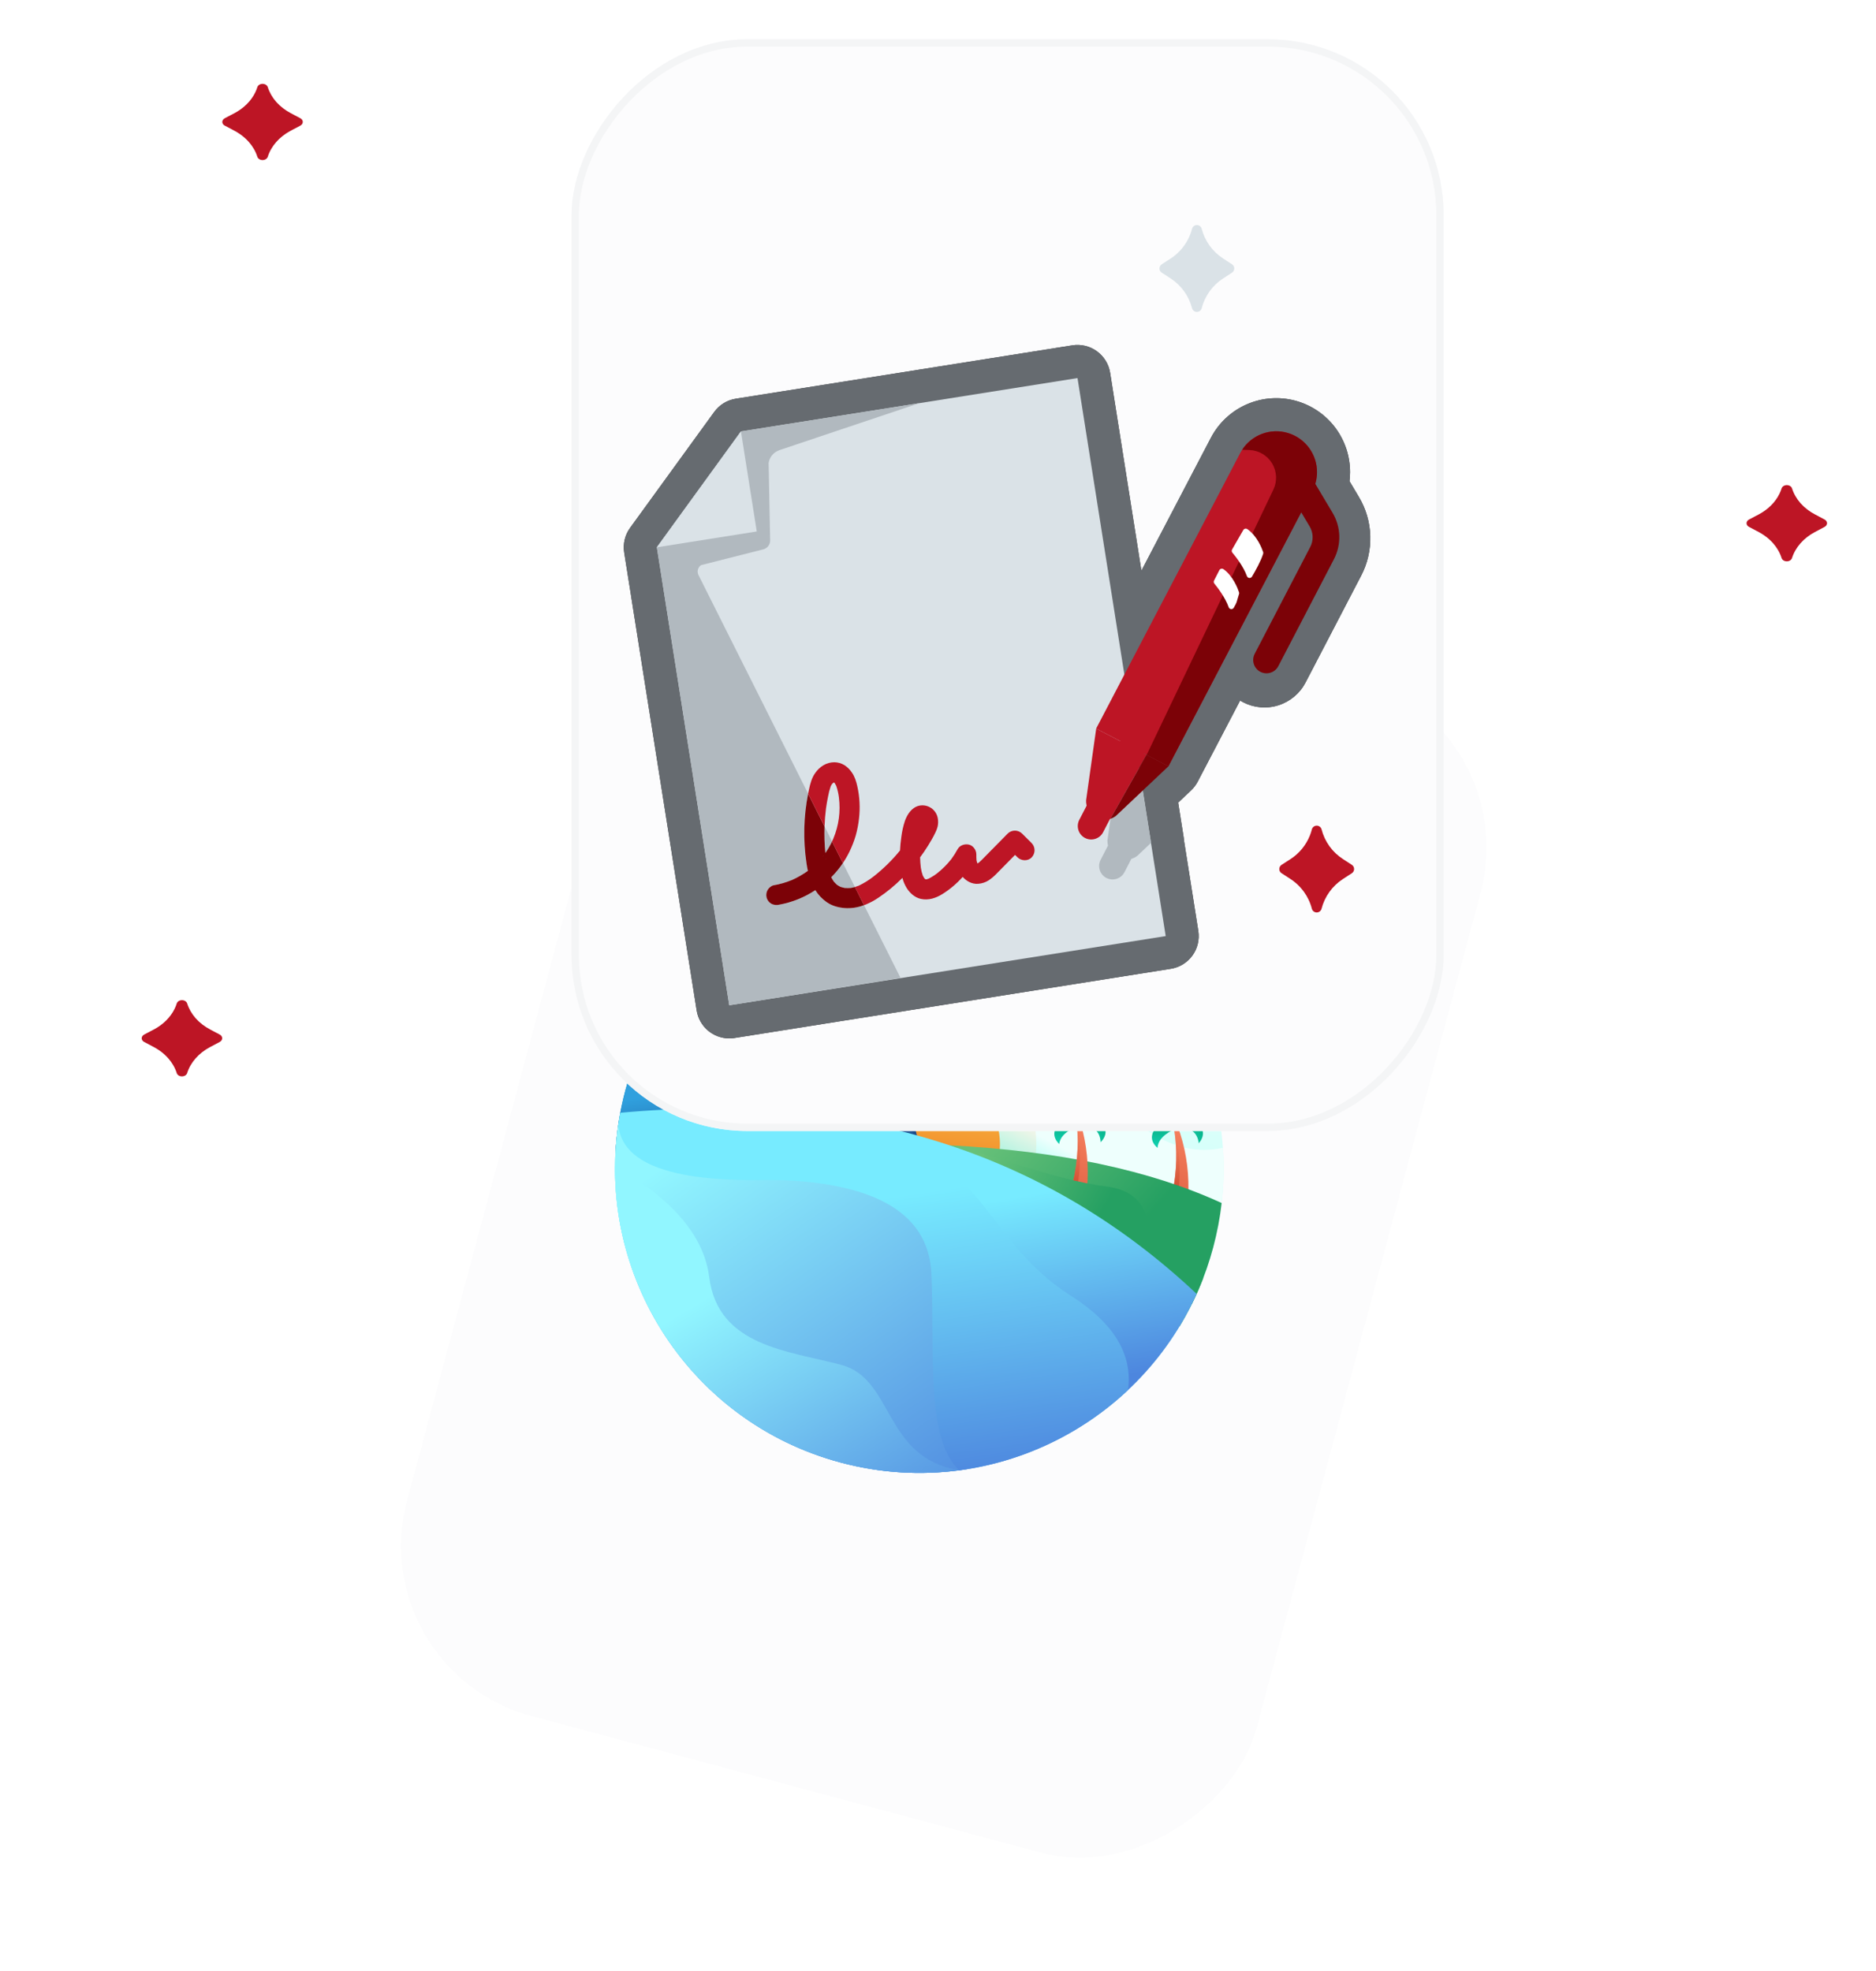<svg width="256" height="269" viewBox="0 0 256 269" fill="none" xmlns="http://www.w3.org/2000/svg">
<g filter="url(#filter0_d_2_3952)">
<g clip-path="url(#clip0_2_3952)">
<rect width="120" height="166" rx="24" transform="matrix(-0.966 -0.259 -0.259 0.966 208.246 34.711)" fill="#FCFCFD"/>
<path d="M114.707 135.605C92.56 129.67 79.417 106.906 85.351 84.759C91.286 62.612 114.05 49.469 136.197 55.404C158.344 61.338 171.487 84.102 165.552 106.249C159.618 128.396 136.854 141.539 114.707 135.605Z" fill="url(#paint0_linear_2_3952)"/>
<path fill-rule="evenodd" clip-rule="evenodd" d="M166.88 92.649C162.292 93.689 157.649 91.925 152.951 87.36C145.157 79.785 143.477 75.736 132.785 80.112C122.093 84.487 117.261 76.412 111.439 69.464C108.908 66.443 104.894 63.537 100.562 62.276C93.366 67.659 87.858 75.406 85.352 84.759C83.427 91.943 83.509 99.192 85.255 105.91C121.886 111.677 147.105 115.412 160.912 117.114C162.922 113.812 164.502 110.172 165.553 106.249C166.774 101.691 167.187 97.107 166.88 92.649Z" fill="url(#paint1_linear_2_3952)"/>
<path fill-rule="evenodd" clip-rule="evenodd" d="M99.867 77.404L113.548 71.826L117.57 68.126L121.229 72.486L125.107 90.981L95.665 85.38L99.867 77.404Z" fill="url(#paint2_linear_2_3952)"/>
<path opacity="0.1" d="M122.341 106.848C114.257 104.682 109.46 96.373 111.626 88.289C113.792 80.206 122.101 75.409 130.185 77.575C138.268 79.741 143.065 88.049 140.899 96.133C138.733 104.217 130.424 109.014 122.341 106.848Z" fill="url(#paint3_linear_2_3952)"/>
<path d="M123.733 101.92C118.344 100.476 115.146 94.937 116.59 89.548C118.034 84.159 123.573 80.961 128.962 82.405C134.351 83.849 137.549 89.388 136.105 94.777C134.661 100.166 129.122 103.364 123.733 101.92Z" fill="url(#paint4_linear_2_3952)"/>
<path fill-rule="evenodd" clip-rule="evenodd" d="M110.195 83.534L117.008 75.969L117.57 68.126L121.229 72.486L125.107 90.981L95.665 85.38L110.195 83.534Z" fill="url(#paint5_linear_2_3952)"/>
<path fill-rule="evenodd" clip-rule="evenodd" d="M156.134 109.133C159.865 102.22 161.212 95.79 160.174 89.846L160.671 89.602C162.773 95.286 162.676 101.299 160.379 107.641L157.974 108.732L156.134 109.133Z" fill="url(#paint6_linear_2_3952)"/>
<path fill-rule="evenodd" clip-rule="evenodd" d="M156.134 109.133C159.865 102.22 161.212 95.791 160.174 89.846C161.733 95.424 160.999 101.719 157.974 108.732C157.974 108.732 157.36 108.865 156.134 109.133Z" fill="url(#paint7_linear_2_3952)"/>
<path fill-rule="evenodd" clip-rule="evenodd" d="M160.597 89.963C158.895 90.694 158.017 91.597 157.961 92.673C157.304 92.106 157.068 91.481 157.251 90.796C157.527 89.768 159.022 88.898 160.514 89.693L160.551 89.825L160.597 89.963Z" fill="url(#paint8_linear_2_3952)"/>
<path fill-rule="evenodd" clip-rule="evenodd" d="M160.822 89.548C158.933 87.654 157.182 87.488 155.569 89.049C157.009 88.897 158.105 89.002 158.855 89.363C159.605 89.725 160.248 89.85 160.785 89.739L160.822 89.548Z" fill="url(#paint9_linear_2_3952)"/>
<path fill-rule="evenodd" clip-rule="evenodd" d="M160.563 90.015C160.835 88.562 160.689 87.483 160.123 86.778C159.558 86.072 158.496 85.942 156.936 86.386C158.641 87.04 159.619 87.857 159.871 88.836C160.122 89.815 160.353 90.208 160.563 90.015Z" fill="url(#paint10_linear_2_3952)"/>
<path fill-rule="evenodd" clip-rule="evenodd" d="M160.764 89.615C162.196 88.112 163.358 87.809 164.248 88.706C164.217 87.64 163.774 87.003 162.918 86.796C162.062 86.59 161.235 87.515 160.436 89.573L160.764 89.615Z" fill="url(#paint11_linear_2_3952)"/>
<path fill-rule="evenodd" clip-rule="evenodd" d="M160.693 89.911C162.435 89.825 163.4 90.534 163.586 92.037C164.368 91.079 164.345 90.197 163.516 89.391C162.688 88.585 161.626 88.683 160.33 89.684L160.693 89.911Z" fill="url(#paint12_linear_2_3952)"/>
<path d="M160.687 90.189C160.465 90.13 160.334 89.902 160.393 89.68C160.453 89.459 160.68 89.328 160.902 89.387C161.123 89.446 161.255 89.674 161.195 89.895C161.136 90.117 160.908 90.248 160.687 90.189Z" fill="url(#paint13_linear_2_3952)"/>
<path d="M160.116 90.179C159.895 90.12 159.763 89.892 159.822 89.671C159.882 89.449 160.109 89.318 160.331 89.377C160.552 89.437 160.684 89.664 160.624 89.886C160.565 90.107 160.337 90.239 160.116 90.179Z" fill="url(#paint14_linear_2_3952)"/>
<path fill-rule="evenodd" clip-rule="evenodd" d="M94.772 67.522C90.43 72.275 87.132 78.112 85.351 84.759C84.573 87.663 84.123 90.578 83.978 93.464C87.403 94.274 89.559 94.486 90.445 94.099C92.15 93.356 104.14 92.626 126.415 91.911C119.087 86.434 113.863 82.647 110.745 80.549L102.739 69.711L98.09 70.397L94.772 67.522Z" fill="url(#paint15_linear_2_3952)"/>
<path fill-rule="evenodd" clip-rule="evenodd" d="M93.968 68.429C90.023 73.01 87.021 78.528 85.351 84.759C84.573 87.663 84.123 90.578 83.978 93.464C87.403 94.274 89.559 94.486 90.446 94.099C92.15 93.356 104.14 92.626 126.415 91.911L107.346 83.157L94.888 81.305L97.341 75.016L93.968 68.429Z" fill="url(#paint16_linear_2_3952)"/>
<path fill-rule="evenodd" clip-rule="evenodd" d="M166.707 100.191C156.943 95.704 144.536 93.076 129.486 92.309C144.59 102.054 155.085 110.29 160.971 117.017C162.953 113.741 164.512 110.134 165.552 106.249C166.093 104.23 166.476 102.206 166.707 100.191Z" fill="url(#paint17_linear_2_3952)"/>
<path fill-rule="evenodd" clip-rule="evenodd" d="M141.57 108.434L143.433 108.162L145.909 107.242C148.642 101.076 149.159 95.084 147.458 89.267L146.946 89.476C147.566 95.478 145.774 101.798 141.57 108.434Z" fill="url(#paint18_linear_2_3952)"/>
<path fill-rule="evenodd" clip-rule="evenodd" d="M141.57 108.434C142.812 108.253 143.433 108.162 143.433 108.162C146.94 101.378 148.111 95.149 146.946 89.476C147.566 95.478 145.774 101.798 141.57 108.434Z" fill="url(#paint19_linear_2_3952)"/>
<path fill-rule="evenodd" clip-rule="evenodd" d="M147.36 89.622L147.323 89.482L147.296 89.347C145.863 88.45 144.31 89.213 143.964 90.219C143.733 90.89 143.925 91.531 144.541 92.142C144.671 91.072 145.611 90.232 147.36 89.622Z" fill="url(#paint20_linear_2_3952)"/>
<path fill-rule="evenodd" clip-rule="evenodd" d="M147.329 89.301C146.118 86.916 144.504 86.216 142.487 87.202C143.904 87.503 144.913 87.941 145.515 88.517C146.117 89.093 146.69 89.411 147.235 89.47L147.329 89.301Z" fill="url(#paint21_linear_2_3952)"/>
<path fill-rule="evenodd" clip-rule="evenodd" d="M147.345 89.568C147.913 88.203 147.994 87.117 147.588 86.31C147.181 85.502 146.169 85.154 144.552 85.264C146.083 86.259 146.87 87.261 146.913 88.271C146.955 89.281 147.1 89.713 147.345 89.568Z" fill="url(#paint22_linear_2_3952)"/>
<path fill-rule="evenodd" clip-rule="evenodd" d="M147.549 89.286C149.084 87.887 150.263 87.666 151.089 88.623C151.133 87.557 150.735 86.891 149.895 86.625C149.056 86.359 148.166 87.225 147.226 89.221L147.549 89.286Z" fill="url(#paint23_linear_2_3952)"/>
<path fill-rule="evenodd" clip-rule="evenodd" d="M147.458 89.577C149.202 89.613 150.115 90.387 150.196 91.9C151.043 90.998 151.082 90.117 150.311 89.255C149.541 88.393 148.475 88.416 147.112 89.325L147.458 89.577Z" fill="url(#paint24_linear_2_3952)"/>
<path d="M147.461 89.862C147.239 89.803 147.108 89.575 147.167 89.354C147.227 89.132 147.454 89.001 147.676 89.06C147.897 89.12 148.029 89.347 147.969 89.569C147.91 89.79 147.682 89.921 147.461 89.862Z" fill="url(#paint25_linear_2_3952)"/>
<path d="M146.892 89.813C146.67 89.754 146.539 89.526 146.598 89.304C146.658 89.083 146.885 88.951 147.107 89.011C147.328 89.07 147.46 89.298 147.4 89.519C147.341 89.741 147.113 89.872 146.892 89.813Z" fill="url(#paint26_linear_2_3952)"/>
<path fill-rule="evenodd" clip-rule="evenodd" d="M164.18 110.469C163.746 109.024 162.523 107.881 160.511 107.04C155.185 104.811 158.328 98.885 150.955 97.932C143.582 96.979 135.186 93.405 129.553 92.344L140.743 107.571L162.639 113.978C163.203 112.841 163.717 111.671 164.18 110.469Z" fill="url(#paint27_linear_2_3952)"/>
<path fill-rule="evenodd" clip-rule="evenodd" d="M163.295 112.589C142.671 93.183 116.453 84.945 84.642 87.874C80.668 109.002 93.597 129.948 114.707 135.605C134.648 140.948 155.089 130.825 163.295 112.589Z" fill="url(#paint28_linear_2_3952)"/>
<path fill-rule="evenodd" clip-rule="evenodd" d="M132.22 136.474C128.88 133.098 127.558 127.418 128.286 120.396C129.986 104.013 125.081 96.719 104.125 97.047C91.385 97.246 84.802 94.719 84.374 89.467C81.323 110.046 94.128 130.091 114.707 135.605C120.611 137.187 126.559 137.413 132.22 136.474Z" fill="url(#paint29_linear_2_3952)"/>
<path fill-rule="evenodd" clip-rule="evenodd" d="M153.933 125.717C154.594 120.855 151.991 116.563 146.125 112.839C133.924 105.094 133.756 92.416 120.845 94.509C112.238 95.904 106.148 96.738 102.575 97.009C118.569 96.8 126.744 101.1 127.103 109.91C127.553 120.949 126.299 132.359 130.907 136.67C139.572 135.518 147.633 131.644 153.933 125.717Z" fill="url(#paint30_linear_2_3952)"/>
<path fill-rule="evenodd" clip-rule="evenodd" d="M130.947 136.665C120.505 135.004 122.03 124.217 114.819 122.285C107.592 120.349 97.971 119.782 96.78 110.304C96.078 104.711 91.794 99.665 83.928 95.168C83.766 113.639 96.037 130.602 114.707 135.605C120.17 137.069 125.671 137.372 130.947 136.665L130.947 136.665Z" fill="url(#paint31_linear_2_3952)"/>
<path fill-rule="evenodd" clip-rule="evenodd" d="M160.465 77.648C160.196 75.362 159.17 74.164 157.385 74.053C154.709 73.888 154.851 76.337 152.109 73.985C149.366 71.633 146.163 73.816 146.163 73.816C146.163 73.816 150.93 75.093 160.465 77.648Z" fill="url(#paint32_linear_2_3952)"/>
<path fill-rule="evenodd" clip-rule="evenodd" d="M114.643 59.163C125.462 62.063 130.872 63.512 130.872 63.512C130.872 63.512 128.963 59.55 124.933 60.305C120.904 61.06 122.433 58.735 119.709 57.379C117.893 56.474 116.204 57.069 114.643 59.163Z" fill="url(#paint33_linear_2_3952)"/>
</g>
</g>
<g clip-path="url(#clip1_2_3952)">
<rect width="119" height="149" rx="24" transform="matrix(-1 8.74228e-08 8.74228e-08 1 197 5.357)" fill="#FCFCFD"/>
<path d="M99.508 141.72C98.437 141.717 97.401 141.331 96.587 140.633C95.773 139.934 95.234 138.968 95.067 137.907L86.148 81.537C86.148 81.502 86.137 81.465 86.133 81.429L85.177 75.406C85.084 74.82 85.108 74.221 85.246 73.644C85.384 73.067 85.635 72.523 85.983 72.044L97.46 56.23C98.161 55.26 99.217 54.609 100.397 54.419L106.522 53.448L106.631 53.431L146.326 47.134C146.911 47.041 147.509 47.064 148.085 47.202C148.662 47.34 149.206 47.591 149.685 47.94C150.165 48.289 150.571 48.729 150.881 49.236C151.191 49.742 151.398 50.304 151.49 50.891L155.757 77.893L165.233 59.764C165.383 59.475 165.553 59.185 165.73 58.913C166.918 57.093 168.66 55.707 170.698 54.959C172.736 54.212 174.96 54.144 177.04 54.766C179.119 55.388 180.943 56.666 182.239 58.409C183.534 60.153 184.233 62.27 184.231 64.443C184.23 64.855 184.205 65.266 184.156 65.675L185.426 67.811C186.397 69.428 186.936 71.269 186.99 73.155C187.044 75.041 186.613 76.91 185.737 78.58L178.159 93.143C177.384 94.634 176.049 95.755 174.448 96.261C172.848 96.766 171.112 96.614 169.624 95.837C169.487 95.766 169.351 95.691 169.225 95.611L163.439 106.68C163.206 107.125 162.902 107.528 162.538 107.873L160.774 109.537L161.531 114.329C161.553 114.466 161.569 114.613 161.577 114.757L163.522 127.053C163.615 127.639 163.591 128.238 163.453 128.815C163.315 129.392 163.064 129.936 162.716 130.416C162.368 130.896 161.928 131.302 161.423 131.612C160.918 131.922 160.357 132.129 159.772 132.222L100.215 141.668C99.981 141.703 99.745 141.72 99.508 141.72ZM95.075 80.233L103.267 132.033L153.916 124.002L152.603 115.755C152.58 115.614 152.564 115.471 152.556 115.328L151.491 108.594C151.377 107.867 151.442 107.124 151.68 106.428C151.919 105.732 152.323 105.105 152.858 104.601L155.803 101.815L173.403 68.139C173.744 67.488 174.238 66.929 174.843 66.512C174.831 65.925 174.932 65.342 175.141 64.794C175.187 64.678 175.21 64.554 175.211 64.43C175.211 64.203 175.139 63.982 175.004 63.8C174.869 63.618 174.68 63.485 174.463 63.419C174.246 63.354 174.015 63.36 173.802 63.438C173.589 63.515 173.407 63.659 173.283 63.848C173.27 63.867 173.254 63.893 173.229 63.938L157.428 94.177C156.988 95.018 156.295 95.699 155.446 96.123C154.598 96.547 153.638 96.693 152.702 96.539C151.766 96.385 150.903 95.94 150.234 95.266C149.566 94.593 149.126 93.725 148.978 92.787L143.286 56.768L107.939 62.373L107.827 62.39L103.659 63.05L94.384 75.838L95.06 80.124L95.075 80.233Z" fill="#393C3F"/>
<path d="M99.508 141.72C98.437 141.717 97.401 141.331 96.587 140.633C95.773 139.934 95.234 138.968 95.067 137.907L86.148 81.537C86.148 81.502 86.137 81.465 86.133 81.429L85.177 75.406C85.084 74.82 85.108 74.221 85.246 73.644C85.384 73.067 85.635 72.523 85.983 72.044L97.46 56.23C98.161 55.26 99.217 54.609 100.397 54.419L106.522 53.448L106.631 53.431L146.326 47.134C146.911 47.041 147.509 47.064 148.085 47.202C148.662 47.34 149.206 47.591 149.685 47.94C150.165 48.289 150.571 48.729 150.881 49.236C151.191 49.742 151.398 50.304 151.49 50.891L155.757 77.893L165.233 59.764C165.383 59.475 165.553 59.185 165.73 58.913C166.918 57.093 168.66 55.707 170.698 54.959C172.736 54.212 174.96 54.144 177.04 54.766C179.119 55.388 180.943 56.666 182.239 58.409C183.534 60.153 184.233 62.27 184.231 64.443C184.23 64.855 184.205 65.266 184.156 65.675L185.426 67.811C186.397 69.428 186.936 71.269 186.99 73.155C187.044 75.041 186.613 76.91 185.737 78.58L178.159 93.143C177.384 94.634 176.049 95.755 174.448 96.261C172.848 96.766 171.112 96.614 169.624 95.837C169.487 95.766 169.351 95.691 169.225 95.611L163.439 106.68C163.206 107.125 162.902 107.528 162.538 107.873L160.774 109.537L161.531 114.329C161.553 114.466 161.569 114.613 161.577 114.757L163.522 127.053C163.615 127.639 163.591 128.238 163.453 128.815C163.315 129.392 163.064 129.936 162.716 130.416C162.368 130.896 161.928 131.302 161.423 131.612C160.918 131.922 160.357 132.129 159.772 132.222L100.215 141.668C99.981 141.703 99.745 141.72 99.508 141.72ZM95.075 80.233L103.267 132.033L153.916 124.002L152.603 115.755C152.58 115.614 152.564 115.471 152.556 115.328L151.491 108.594C151.377 107.867 151.442 107.124 151.68 106.428C151.919 105.732 152.323 105.105 152.858 104.601L155.803 101.815L173.403 68.139C173.744 67.488 174.238 66.929 174.843 66.512C174.831 65.925 174.932 65.342 175.141 64.794C175.187 64.678 175.21 64.554 175.211 64.43C175.211 64.203 175.139 63.982 175.004 63.8C174.869 63.618 174.68 63.485 174.463 63.419C174.246 63.354 174.015 63.36 173.802 63.438C173.589 63.515 173.407 63.659 173.283 63.848C173.27 63.867 173.254 63.893 173.229 63.938L157.428 94.177C156.988 95.018 156.295 95.699 155.446 96.123C154.598 96.547 153.638 96.693 152.702 96.539C151.766 96.385 150.903 95.94 150.234 95.266C149.566 94.593 149.126 93.725 148.978 92.787L143.286 56.768L107.939 62.373L107.827 62.39L103.659 63.05L94.384 75.838L95.06 80.124L95.075 80.233Z" fill="#666B70"/>
<path d="M159.073 127.759L110.274 135.496L107.46 135.943L99.516 137.202L90.606 80.832L90.607 80.832L89.637 74.698L94.904 67.437L96.66 65.017L97.822 63.415L98.554 62.406L101.111 58.882L107.234 57.91L107.235 57.912L113.415 56.932L125.481 55.019L147.037 51.6L155.188 103.177L157.481 117.682L159.073 127.759Z" fill="#DAE2E7"/>
<path d="M157.079 115.028L155.193 116.808C154.951 116.991 154.678 117.13 154.387 117.218L153.442 119.042C153.331 119.255 153.179 119.445 152.995 119.6C152.81 119.755 152.597 119.872 152.368 119.944C152.138 120.016 151.897 120.043 151.657 120.021C151.418 120 151.185 119.932 150.971 119.821C150.758 119.709 150.569 119.557 150.414 119.372C150.26 119.188 150.143 118.974 150.071 118.745C149.999 118.515 149.972 118.273 149.993 118.033C150.014 117.793 150.083 117.559 150.194 117.346L151.198 115.407C151.14 115.171 151.115 114.927 151.124 114.683L152.503 104.89L154.788 100.521L157.079 115.028Z" fill="#B1B9BF"/>
<path d="M103.266 72.532L102.932 72.151C102.952 72.127 102.971 72.102 102.99 72.076L103.266 72.532Z" fill="#B1B9BF"/>
<path d="M107.859 120.204L108.066 120.114C108.107 120.097 108.146 120.082 108.186 120.064L107.859 120.204Z" fill="#B1B9BF"/>
<path d="M110.605 118.59L110.332 118.805L110.429 118.727C110.484 118.683 110.545 118.636 110.605 118.59Z" fill="#B1B9BF"/>
<path d="M112.472 116.662C112.401 116.755 112.329 116.847 112.258 116.936C112.295 116.888 112.333 116.839 112.367 116.789C112.401 116.74 112.438 116.706 112.472 116.662Z" fill="#B1B9BF"/>
<path d="M112.689 116.943L112.718 117.146C112.725 117.201 112.73 117.255 112.739 117.31C112.724 117.188 112.706 117.067 112.689 116.943Z" fill="#B1B9BF"/>
<path d="M113.227 119.307C113.246 119.349 113.265 119.39 113.283 119.431L113.365 119.635L113.227 119.307Z" fill="#B1B9BF"/>
<path d="M112.633 116.425C112.513 115.218 112.474 114.005 112.517 112.793L113.547 114.846C113.285 115.396 112.979 115.924 112.633 116.425Z" fill="#B1B9BF"/>
<path d="M114.072 120.66C114.12 120.697 114.171 120.734 114.223 120.77C114.275 120.805 114.306 120.839 114.35 120.874C114.257 120.803 114.165 120.73 114.072 120.66Z" fill="#B1B9BF"/>
<path d="M114.527 120.977L114.679 121.034C114.738 121.063 114.797 121.089 114.855 121.115L114.527 120.977Z" fill="#B1B9BF"/>
<path d="M115.098 121.178C115.158 121.178 115.218 121.191 115.278 121.196C115.338 121.2 115.4 121.219 115.463 121.226L115.098 121.178Z" fill="#B1B9BF"/>
<path d="M113.486 119.672C114.054 119.093 114.568 118.464 115.021 117.791L116.661 121.059C116.481 121.111 116.298 121.154 116.114 121.186C116.177 121.186 116.238 121.175 116.298 121.167L115.934 121.216C115.991 121.208 116.05 121.198 116.106 121.187C115.83 121.213 115.552 121.213 115.276 121.187C115.074 121.151 114.874 121.099 114.68 121.03C114.522 120.951 114.37 120.862 114.224 120.763C114.066 120.626 113.919 120.477 113.784 120.317C113.815 120.362 113.849 120.407 113.882 120.454C113.81 120.362 113.739 120.27 113.668 120.18C113.704 120.227 113.742 120.273 113.782 120.317C113.651 120.128 113.532 119.932 113.426 119.728L113.486 119.672Z" fill="#B1B9BF"/>
<path d="M117.911 123.545L122.886 133.46L107.458 135.941L99.514 137.2L90.603 80.83L89.633 74.696L94.9 67.441L96.656 65.02L97.818 63.419L98.55 62.41L101.107 58.886L107.231 57.914L113.41 56.934L125.476 55.018L106.373 61.431C105.992 61.559 105.652 61.788 105.39 62.094C105.129 62.399 104.954 62.77 104.886 63.167L105.094 73.751C105.099 74.031 105.009 74.304 104.84 74.526C104.671 74.748 104.432 74.906 104.162 74.975L95.664 77.131C95.452 77.277 95.3 77.494 95.236 77.743C95.172 77.992 95.2 78.256 95.315 78.485L110.28 108.328C109.664 111.451 109.589 114.657 110.059 117.805C110.108 118.156 110.168 118.509 110.247 118.858C109.562 119.349 108.83 119.769 108.061 120.112C107.261 120.441 106.428 120.682 105.576 120.831C105.256 120.887 104.915 121.192 104.756 121.463C104.574 121.785 104.525 122.165 104.619 122.523C104.717 122.867 104.943 123.161 105.251 123.344C105.576 123.514 105.952 123.562 106.31 123.481C108.079 123.163 109.765 122.486 111.264 121.492C111.662 122.13 112.183 122.683 112.797 123.117C113.52 123.633 114.391 123.866 115.264 123.938C116.165 124.007 117.069 123.873 117.911 123.545Z" fill="#B1B9BF"/>
<path d="M116.661 121.059C116.481 121.112 116.299 121.154 116.114 121.187C116.177 121.187 116.239 121.176 116.299 121.167L115.934 121.217C115.991 121.208 116.05 121.199 116.106 121.188C115.83 121.214 115.553 121.214 115.277 121.188C115.338 121.2 115.398 121.211 115.461 121.218L115.096 121.17C115.156 121.17 115.217 121.184 115.277 121.188C115.074 121.152 114.875 121.099 114.681 121.03C114.74 121.059 114.798 121.085 114.857 121.111L114.529 120.974L114.681 121.032C114.523 120.953 114.37 120.864 114.224 120.765C114.265 120.801 114.308 120.835 114.351 120.869C114.259 120.798 114.167 120.725 114.078 120.655C114.126 120.692 114.177 120.729 114.228 120.765C114.07 120.628 113.923 120.479 113.788 120.319C113.82 120.364 113.854 120.409 113.887 120.456C113.814 120.364 113.743 120.272 113.672 120.182C113.709 120.229 113.747 120.275 113.787 120.319C113.655 120.13 113.536 119.934 113.43 119.73L113.489 119.671C114.056 119.093 114.569 118.464 115.021 117.792L113.545 114.846C113.282 115.395 112.977 115.922 112.631 116.423C112.511 115.216 112.472 114.003 112.515 112.791L110.276 108.328C109.66 111.451 109.585 114.657 110.055 117.805C110.104 118.156 110.164 118.509 110.243 118.858C109.558 119.349 108.826 119.769 108.057 120.112C108.098 120.096 108.137 120.08 108.177 120.063L107.85 120.2L108.057 120.109C107.257 120.439 106.424 120.68 105.572 120.828C105.252 120.884 104.911 121.189 104.752 121.46C104.57 121.782 104.521 122.162 104.616 122.52C104.713 122.865 104.939 123.159 105.247 123.341C105.573 123.511 105.948 123.56 106.306 123.478C108.075 123.16 109.761 122.483 111.26 121.489C111.658 122.127 112.18 122.68 112.793 123.114C113.516 123.63 114.387 123.863 115.26 123.935C116.161 124.001 117.064 123.864 117.905 123.534L116.661 121.059ZM113.358 119.634L113.221 119.306C113.24 119.348 113.26 119.389 113.277 119.43L113.358 119.634ZM112.733 117.307C112.718 117.185 112.701 117.063 112.684 116.94L112.713 117.143C112.725 117.202 112.731 117.256 112.739 117.311L112.733 117.307ZM112.47 116.659C112.399 116.753 112.326 116.844 112.255 116.933C112.292 116.885 112.33 116.836 112.364 116.787C112.399 116.738 112.441 116.707 112.475 116.664L112.47 116.659ZM110.604 118.586L110.331 118.8L110.428 118.722C110.488 118.683 110.549 118.636 110.61 118.59L110.604 118.586Z" fill="#7C0207"/>
<path d="M108.066 120.114C108.107 120.097 108.146 120.082 108.186 120.064L107.859 120.201L108.066 120.114Z" fill="#BD1525"/>
<path d="M110.424 118.727C110.484 118.683 110.545 118.636 110.605 118.59L110.332 118.805L110.424 118.727Z" fill="#BD1525"/>
<path d="M112.367 116.792C112.405 116.75 112.438 116.706 112.472 116.662C112.401 116.755 112.329 116.847 112.258 116.936C112.295 116.891 112.333 116.841 112.367 116.792Z" fill="#BD1525"/>
<path d="M112.718 117.146C112.725 117.201 112.73 117.255 112.739 117.31C112.724 117.188 112.706 117.067 112.689 116.943L112.718 117.146Z" fill="#BD1525"/>
<path d="M113.281 119.431L113.363 119.635L113.227 119.307C113.244 119.349 113.263 119.39 113.281 119.431Z" fill="#BD1525"/>
<path d="M113.79 120.325C113.821 120.37 113.856 120.415 113.888 120.462C113.816 120.37 113.745 120.278 113.674 120.188C113.71 120.235 113.749 120.281 113.789 120.325L113.79 120.325Z" fill="#BD1525"/>
<path d="M114.222 120.77C114.263 120.805 114.306 120.839 114.35 120.874C114.257 120.803 114.165 120.73 114.076 120.66C114.12 120.697 114.17 120.734 114.222 120.77Z" fill="#BD1525"/>
<path d="M114.679 121.037C114.738 121.065 114.797 121.091 114.855 121.117L114.527 120.98L114.679 121.037Z" fill="#BD1525"/>
<path d="M115.278 121.196C115.34 121.208 115.4 121.219 115.463 121.226L115.098 121.178C115.158 121.185 115.218 121.191 115.278 121.196Z" fill="#BD1525"/>
<path d="M116.112 121.185C116.175 121.185 116.236 121.174 116.297 121.166L115.932 121.215C115.989 121.207 116.048 121.198 116.104 121.187L116.112 121.185Z" fill="#BD1525"/>
<path d="M116.772 114.039C116.549 114.791 116.264 115.524 115.922 116.229C115.659 116.771 115.357 117.293 115.018 117.791L113.542 114.845C113.602 114.722 113.661 114.596 113.714 114.47C113.715 114.468 113.715 114.465 113.714 114.463C114.46 112.688 114.723 110.748 114.478 108.838C114.479 108.834 114.479 108.83 114.478 108.826C114.411 108.288 114.288 107.759 114.111 107.247C114.051 107.122 113.982 107 113.906 106.883C113.878 106.853 113.85 106.824 113.82 106.796L113.78 106.807C113.743 106.827 113.708 106.848 113.672 106.872C113.637 106.897 113.585 106.956 113.535 107.001C113.471 107.102 113.411 107.206 113.356 107.315L113.356 107.324C113.196 107.79 113.072 108.267 112.987 108.752C112.88 109.28 112.789 109.812 112.714 110.348C112.61 111.159 112.544 111.973 112.516 112.79L110.277 108.328C110.314 108.141 110.353 107.954 110.392 107.766C110.558 106.994 110.763 106.171 111.23 105.524C111.524 105.085 111.911 104.717 112.363 104.444C112.812 104.179 113.322 104.038 113.843 104.033C114.331 104.036 114.81 104.172 115.227 104.426C115.628 104.685 115.972 105.023 116.236 105.421C116.627 105.969 116.847 106.653 116.99 107.316C117.313 108.758 117.391 110.245 117.221 111.713C117.134 112.499 116.984 113.277 116.772 114.039Z" fill="#BD1525"/>
<path d="M140.791 117.008C140.288 117.556 139.36 117.516 138.849 117.008C138.738 116.896 138.624 116.786 138.514 116.674C138.202 116.992 137.889 117.311 137.575 117.632C137.028 118.191 136.482 118.752 135.923 119.309C135.62 119.618 135.289 119.895 134.932 120.138C134.498 120.419 134.001 120.586 133.486 120.622C132.666 120.691 131.902 120.281 131.368 119.682C130.559 120.593 129.625 121.383 128.592 122.027C127.706 122.574 126.702 122.914 125.656 122.681C124.836 122.499 124.174 121.901 123.733 121.209C123.467 120.778 123.269 120.309 123.146 119.817C122.136 120.832 121.029 121.745 119.84 122.541C119.236 122.949 118.587 123.286 117.906 123.545L116.654 121.059C116.832 121.008 117.01 120.948 117.183 120.88C117.918 120.528 118.612 120.096 119.251 119.59C120.564 118.554 121.76 117.376 122.816 116.079C122.844 115.459 122.909 114.847 122.997 114.229C123.087 113.481 123.251 112.743 123.489 112.028C123.81 111.14 124.4 110.228 125.371 109.975C125.652 109.906 125.945 109.896 126.23 109.944C126.516 109.993 126.789 110.099 127.032 110.257C127.275 110.415 127.484 110.621 127.644 110.862C127.805 111.104 127.915 111.376 127.967 111.661C128.038 112.043 128.031 112.436 127.947 112.815C127.88 113.077 127.787 113.331 127.667 113.574C127.522 113.902 127.344 114.217 127.169 114.532C126.834 115.125 126.474 115.702 126.09 116.264C125.916 116.514 125.74 116.762 125.557 117.007C125.568 117.474 125.599 117.939 125.655 118.405C125.654 118.407 125.654 118.41 125.655 118.413C125.709 118.786 125.801 119.153 125.928 119.508C125.988 119.631 126.055 119.749 126.131 119.862C126.165 119.901 126.201 119.938 126.24 119.973C126.256 119.986 126.273 119.995 126.29 120.006L126.326 120.014C126.36 120.017 126.394 120.017 126.429 120.014C126.521 119.992 126.612 119.964 126.702 119.932C127.123 119.719 127.523 119.466 127.896 119.177C127.903 119.174 127.908 119.17 127.913 119.164C128.615 118.608 129.249 117.972 129.804 117.268C129.811 117.264 129.816 117.258 129.819 117.251C130.133 116.822 130.418 116.374 130.672 115.908C130.97 115.36 131.64 115.142 132.222 115.275C132.804 115.408 133.232 116.021 133.23 116.602C133.23 116.875 133.23 117.149 133.254 117.413C133.274 117.524 133.301 117.632 133.336 117.739C133.353 117.775 133.373 117.809 133.396 117.842C133.458 117.807 133.519 117.77 133.577 117.728C133.864 117.483 134.124 117.208 134.388 116.938L135.432 115.879L137.52 113.758C137.78 113.505 138.129 113.364 138.491 113.364C138.854 113.364 139.202 113.505 139.462 113.758L140.778 115.067C141.03 115.326 141.172 115.673 141.175 116.035C141.177 116.397 141.039 116.746 140.791 117.008Z" fill="#BD1525"/>
<path d="M101.11 58.881L103.268 72.535L89.637 74.696L101.11 58.881Z" fill="#DAE2E7"/>
<path d="M179.716 64.44C179.716 65.335 179.5 66.216 179.086 67.008L159.444 104.582L156.449 103.02L149.582 99.437L169.225 61.859C169.308 61.697 169.399 61.539 169.498 61.386C170.153 60.38 171.116 59.613 172.241 59.2C173.367 58.786 174.596 58.748 175.746 59.092C176.895 59.435 177.902 60.142 178.618 61.106C179.333 62.069 179.719 63.239 179.716 64.44Z" fill="#BD1525"/>
<path d="M156.126 94.822L159.375 96.516L150.53 113.586C150.419 113.8 150.267 113.99 150.083 114.145C149.899 114.3 149.686 114.417 149.457 114.489C149.227 114.562 148.986 114.588 148.746 114.567C148.507 114.546 148.274 114.478 148.06 114.367C147.847 114.256 147.658 114.103 147.503 113.919C147.348 113.734 147.231 113.521 147.159 113.291C147.087 113.062 147.06 112.82 147.081 112.58C147.102 112.34 147.17 112.107 147.281 111.893L156.126 94.822Z" fill="#BD1525"/>
<path d="M173.072 91.879C172.742 91.924 172.406 91.877 172.1 91.744C171.795 91.611 171.532 91.395 171.34 91.122C171.148 90.849 171.036 90.529 171.014 90.196C170.992 89.863 171.062 89.53 171.216 89.234L178.791 74.662C179.021 74.224 179.135 73.734 179.12 73.24C179.106 72.745 178.964 72.263 178.709 71.839L174.037 63.993C173.785 63.58 173.703 63.084 173.81 62.611C173.917 62.139 174.204 61.727 174.609 61.462C174.815 61.334 175.043 61.249 175.282 61.211C175.52 61.172 175.764 61.182 175.999 61.239C176.233 61.296 176.455 61.399 176.649 61.543C176.843 61.687 177.007 61.868 177.131 62.076L181.834 69.973C182.409 70.93 182.728 72.02 182.76 73.137C182.792 74.254 182.535 75.361 182.015 76.35L174.44 90.916C174.306 91.175 174.111 91.397 173.873 91.565C173.635 91.732 173.36 91.84 173.072 91.879Z" fill="#7C0207"/>
<path d="M156.455 103.02L151.527 111.751C151.138 111.876 150.725 111.905 150.323 111.836C149.92 111.767 149.54 111.602 149.215 111.355C148.889 111.108 148.628 110.786 148.453 110.417C148.278 110.047 148.194 109.641 148.209 109.232L149.588 99.438L156.455 103.02Z" fill="#BD1525"/>
<path d="M159.448 104.583L152.276 111.357C152.049 111.529 151.796 111.663 151.525 111.753L156.453 103.021L159.448 104.583Z" fill="#7C0207"/>
<path d="M179.72 64.442C179.72 65.337 179.503 66.218 179.09 67.01L159.447 104.584L156.453 103.022L156.61 102.748L173.764 66.826C174.035 66.259 174.16 65.634 174.129 65.007C174.097 64.38 173.91 63.77 173.585 63.234C173.259 62.697 172.805 62.25 172.264 61.933C171.723 61.617 171.111 61.44 170.484 61.42L169.503 61.388C170.159 60.383 171.121 59.616 172.246 59.203C173.372 58.79 174.601 58.752 175.75 59.096C176.898 59.439 177.905 60.145 178.621 61.109C179.336 62.072 179.722 63.241 179.72 64.442Z" fill="#7C0207"/>
<path d="M168.124 36.073L166.916 35.285L166.903 35.276C166.201 34.821 165.587 34.241 165.092 33.565L165.06 33.52C164.559 32.823 164.194 32.039 163.981 31.208C163.94 31.066 163.854 30.941 163.735 30.852C163.617 30.763 163.473 30.715 163.325 30.715C163.178 30.715 163.034 30.763 162.915 30.852C162.797 30.941 162.711 31.066 162.669 31.208C162.597 31.495 162.506 31.777 162.396 32.052C161.87 33.379 160.944 34.509 159.748 35.285L159.318 35.558L158.529 36.072C158.418 36.144 158.33 36.248 158.277 36.369C158.223 36.491 158.206 36.625 158.228 36.756C158.243 36.849 158.278 36.938 158.33 37.016C158.381 37.095 158.449 37.161 158.529 37.212L159.748 38.005C161.197 38.947 162.24 40.4 162.669 42.077C162.711 42.219 162.797 42.344 162.915 42.433C163.034 42.522 163.178 42.57 163.325 42.57C163.473 42.57 163.617 42.522 163.735 42.433C163.854 42.344 163.94 42.219 163.981 42.077C164.41 40.4 165.453 38.946 166.903 38.005L168.124 37.212C168.217 37.149 168.294 37.065 168.347 36.965C168.4 36.866 168.428 36.755 168.428 36.642C168.428 36.53 168.4 36.419 168.347 36.319C168.294 36.22 168.217 36.136 168.124 36.073Z" fill="#DAE2E7"/>
<path d="M184.478 118.036L183.27 117.252L183.259 117.244C182.553 116.788 181.937 116.207 181.441 115.528L181.409 115.483C180.912 114.787 180.548 114.005 180.336 113.176C180.294 113.034 180.208 112.909 180.09 112.82C179.972 112.732 179.828 112.684 179.68 112.684C179.532 112.684 179.388 112.732 179.27 112.82C179.152 112.909 179.065 113.034 179.024 113.176C178.952 113.464 178.86 113.746 178.751 114.021C178.224 115.346 177.3 116.474 176.105 117.249L175.676 117.523L174.882 118.036C174.77 118.108 174.682 118.211 174.629 118.333C174.576 118.455 174.56 118.59 174.582 118.721C174.597 118.813 174.632 118.902 174.683 118.981C174.735 119.059 174.802 119.126 174.882 119.176L176.101 119.969C176.345 120.128 176.58 120.302 176.802 120.491C177.232 120.855 177.616 121.271 177.944 121.73C178.184 122.061 178.393 122.415 178.567 122.785C178.76 123.188 178.912 123.609 179.023 124.042C179.064 124.184 179.15 124.309 179.268 124.398C179.387 124.486 179.531 124.534 179.678 124.534C179.826 124.534 179.97 124.486 180.088 124.398C180.207 124.309 180.293 124.184 180.334 124.042C180.764 122.365 181.807 120.911 183.258 119.969L184.477 119.176C184.571 119.114 184.648 119.029 184.701 118.93C184.755 118.831 184.783 118.72 184.783 118.607C184.783 118.494 184.755 118.383 184.702 118.283C184.649 118.184 184.572 118.099 184.478 118.036Z" fill="#BD1525"/>
<path d="M169.661 72.337L168.133 74.991C168.094 75.059 168.077 75.138 168.083 75.217C168.09 75.295 168.121 75.37 168.172 75.43C168.593 75.929 169.66 77.273 170.16 78.639C170.186 78.706 170.23 78.763 170.287 78.806C170.344 78.849 170.412 78.875 170.482 78.882C170.553 78.888 170.625 78.875 170.688 78.843C170.752 78.811 170.806 78.763 170.844 78.702C171.326 77.894 172.053 76.591 172.37 75.581C172.395 75.504 172.395 75.422 172.37 75.346C172.209 74.873 171.55 73.126 170.207 72.209C170.163 72.18 170.114 72.16 170.062 72.151C170.011 72.141 169.958 72.143 169.907 72.155C169.855 72.167 169.807 72.189 169.765 72.22C169.723 72.251 169.688 72.291 169.661 72.337Z" fill="white"/>
<path d="M166.404 77.799L165.681 79.213C165.641 79.281 165.622 79.36 165.628 79.439C165.634 79.518 165.665 79.593 165.715 79.654C166.125 80.157 167.183 81.512 167.67 82.882C167.695 82.949 167.738 83.008 167.794 83.052C167.85 83.095 167.918 83.123 167.989 83.13C168.06 83.138 168.131 83.125 168.196 83.094C168.26 83.063 168.315 83.015 168.353 82.955C168.844 82.151 168.751 82.079 169.079 81.072C169.105 80.996 169.105 80.913 169.079 80.837C168.923 80.362 168.276 78.608 166.949 77.677C166.906 77.648 166.857 77.628 166.806 77.618C166.754 77.608 166.702 77.609 166.651 77.621C166.599 77.632 166.551 77.654 166.509 77.684C166.467 77.715 166.431 77.754 166.404 77.799Z" fill="white"/>
</g>
<rect x="-0.5" y="0.5" width="118" height="148" rx="23.5" transform="matrix(-1 8.74228e-08 8.74228e-08 1 196 5.357)" stroke="#F4F5F6"/>
<path d="M248.991 70.907L247.692 70.219L247.68 70.211C246.921 69.812 246.258 69.301 245.725 68.706L245.689 68.666C245.155 68.055 244.764 67.369 244.535 66.641C244.491 66.517 244.398 66.407 244.271 66.329C244.144 66.251 243.989 66.209 243.83 66.209C243.671 66.209 243.516 66.251 243.389 66.329C243.262 66.407 243.169 66.517 243.124 66.641C243.047 66.894 242.948 67.141 242.83 67.383C242.264 68.546 241.27 69.536 239.984 70.216L239.523 70.457L238.669 70.907C238.549 70.97 238.454 71.061 238.397 71.168C238.34 71.275 238.322 71.393 238.347 71.508C238.363 71.589 238.4 71.667 238.455 71.736C238.511 71.805 238.583 71.864 238.669 71.908L239.98 72.604C240.243 72.743 240.495 72.896 240.734 73.061C241.197 73.381 241.61 73.746 241.963 74.149C242.221 74.44 242.445 74.75 242.633 75.075C242.84 75.429 243.004 75.799 243.123 76.178C243.167 76.303 243.26 76.413 243.387 76.491C243.515 76.569 243.669 76.611 243.828 76.611C243.987 76.611 244.142 76.569 244.269 76.491C244.397 76.413 244.489 76.303 244.534 76.178C244.996 74.706 246.118 73.43 247.678 72.604L248.99 71.908C249.091 71.853 249.174 71.779 249.231 71.692C249.288 71.605 249.318 71.507 249.319 71.408C249.319 71.309 249.289 71.211 249.232 71.124C249.175 71.037 249.092 70.962 248.991 70.907Z" fill="#BD1525"/>
<path d="M40.991 16.142L39.691 15.453L39.68 15.446C38.921 15.046 38.258 14.536 37.725 13.94L37.689 13.901C37.155 13.29 36.764 12.603 36.535 11.876C36.491 11.751 36.398 11.642 36.271 11.564C36.144 11.486 35.989 11.444 35.83 11.444C35.671 11.444 35.516 11.486 35.389 11.564C35.262 11.642 35.169 11.751 35.124 11.876C35.047 12.128 34.948 12.376 34.83 12.617C34.264 13.78 33.27 14.771 31.984 15.451L31.523 15.691L30.669 16.142C30.549 16.205 30.454 16.296 30.397 16.402C30.34 16.509 30.322 16.628 30.347 16.742C30.363 16.824 30.4 16.902 30.455 16.971C30.511 17.04 30.583 17.098 30.669 17.142L31.98 17.838C32.243 17.977 32.495 18.13 32.734 18.296C33.197 18.616 33.609 18.981 33.963 19.383C34.221 19.675 34.445 19.985 34.633 20.31C34.84 20.663 35.004 21.033 35.123 21.413C35.167 21.538 35.26 21.647 35.387 21.725C35.515 21.803 35.669 21.845 35.828 21.845C35.987 21.845 36.142 21.803 36.269 21.725C36.397 21.647 36.489 21.538 36.534 21.413C36.996 19.941 38.118 18.665 39.678 17.838L40.989 17.142C41.091 17.088 41.173 17.014 41.231 16.926C41.288 16.839 41.318 16.741 41.319 16.642C41.319 16.543 41.289 16.446 41.232 16.358C41.175 16.271 41.092 16.197 40.991 16.142Z" fill="#BD1525"/>
<path d="M29.991 141.202L28.692 140.514L28.68 140.506C27.921 140.107 27.258 139.596 26.725 139.001L26.689 138.961C26.155 138.35 25.764 137.664 25.535 136.936C25.491 136.812 25.398 136.702 25.271 136.624C25.144 136.546 24.989 136.504 24.83 136.504C24.671 136.504 24.516 136.546 24.389 136.624C24.262 136.702 24.169 136.812 24.124 136.936C24.047 137.189 23.948 137.436 23.83 137.678C23.264 138.841 22.27 139.831 20.984 140.511L20.523 140.751L19.669 141.202C19.549 141.265 19.454 141.356 19.397 141.463C19.34 141.57 19.322 141.688 19.347 141.803C19.363 141.884 19.4 141.962 19.455 142.031C19.511 142.1 19.583 142.159 19.669 142.203L20.98 142.899C21.243 143.038 21.495 143.191 21.734 143.356C22.197 143.676 22.61 144.041 22.963 144.444C23.221 144.735 23.445 145.045 23.633 145.37C23.84 145.724 24.004 146.093 24.123 146.473C24.167 146.598 24.26 146.708 24.387 146.786C24.515 146.864 24.669 146.906 24.828 146.906C24.987 146.906 25.142 146.864 25.269 146.786C25.397 146.708 25.489 146.598 25.534 146.473C25.996 145.001 27.118 143.725 28.678 142.899L29.989 142.203C30.091 142.148 30.174 142.074 30.231 141.987C30.288 141.899 30.318 141.802 30.319 141.703C30.319 141.604 30.289 141.506 30.232 141.419C30.175 141.331 30.092 141.257 29.991 141.202Z" fill="#BD1525"/>
<defs>
<filter id="filter0_d_2_3952" x="33.371" y="3.653" width="190.875" height="271.402" filterUnits="userSpaceOnUse" color-interpolation-filters="sRGB">
<feFlood flood-opacity="0" result="BackgroundImageFix"/>
<feColorMatrix in="SourceAlpha" type="matrix" values="0 0 0 0 0 0 0 0 0 0 0 0 0 0 0 0 0 0 127 0" result="hardAlpha"/>
<feMorphology radius="48" operator="erode" in="SourceAlpha" result="effect1_dropShadow_2_3952"/>
<feOffset dy="64"/>
<feGaussianBlur stdDeviation="32"/>
<feColorMatrix type="matrix" values="0 0 0 0 0.058 0 0 0 0 0.058 0 0 0 0 0.058 0 0 0 0.08 0"/>
<feBlend mode="multiply" in2="BackgroundImageFix" result="effect1_dropShadow_2_3952"/>
<feBlend mode="normal" in="SourceGraphic" in2="effect1_dropShadow_2_3952" result="shape"/>
</filter>
<linearGradient id="paint0_linear_2_3952" x1="145.606" y1="57.925" x2="134.04" y2="132.403" gradientUnits="userSpaceOnUse">
<stop stop-color="#EEFFFD"/>
<stop offset="1" stop-color="#B7FFF6"/>
</linearGradient>
<linearGradient id="paint1_linear_2_3952" x1="137.375" y1="88.647" x2="135.669" y2="91.913" gradientUnits="userSpaceOnUse">
<stop stop-color="#EEFFFD"/>
<stop offset="1" stop-color="#B7FFF6"/>
</linearGradient>
<linearGradient id="paint2_linear_2_3952" x1="111.077" y1="73.281" x2="112.436" y2="88.287" gradientUnits="userSpaceOnUse">
<stop stop-color="#30A0DE"/>
<stop offset="1" stop-color="#194383"/>
</linearGradient>
<linearGradient id="paint3_linear_2_3952" x1="130.185" y1="77.575" x2="126.848" y2="98.864" gradientUnits="userSpaceOnUse">
<stop stop-color="#F9BB49"/>
<stop offset="1" stop-color="#F08523"/>
</linearGradient>
<linearGradient id="paint4_linear_2_3952" x1="128.962" y1="82.405" x2="126.738" y2="96.598" gradientUnits="userSpaceOnUse">
<stop stop-color="#F9BB49"/>
<stop offset="1" stop-color="#F08523"/>
</linearGradient>
<linearGradient id="paint5_linear_2_3952" x1="114.935" y1="75.765" x2="113.807" y2="90.492" gradientUnits="userSpaceOnUse">
<stop stop-color="#30A0DE"/>
<stop offset="1" stop-color="#194383"/>
</linearGradient>
<linearGradient id="paint6_linear_2_3952" x1="159.114" y1="103.405" x2="164.172" y2="89.369" gradientUnits="userSpaceOnUse">
<stop stop-color="#DB593D"/>
<stop offset="1" stop-color="#F88461"/>
</linearGradient>
<linearGradient id="paint7_linear_2_3952" x1="159.571" y1="98.345" x2="160.885" y2="88.873" gradientUnits="userSpaceOnUse">
<stop stop-color="#CD4C30"/>
<stop offset="1" stop-color="#F88461" stop-opacity="0"/>
</linearGradient>
<linearGradient id="paint8_linear_2_3952" x1="158.823" y1="93.456" x2="158.864" y2="90.048" gradientUnits="userSpaceOnUse">
<stop stop-color="#13DBBF"/>
<stop offset="1" stop-color="#08B58B"/>
</linearGradient>
<linearGradient id="paint9_linear_2_3952" x1="159.949" y1="89.463" x2="159.413" y2="88.459" gradientUnits="userSpaceOnUse">
<stop stop-color="#13DBBF"/>
<stop offset="1" stop-color="#08B58B"/>
</linearGradient>
<linearGradient id="paint10_linear_2_3952" x1="156.604" y1="86.084" x2="159.53" y2="89.056" gradientUnits="userSpaceOnUse">
<stop stop-color="#13DBBF"/>
<stop offset="1" stop-color="#08B58B"/>
</linearGradient>
<linearGradient id="paint11_linear_2_3952" x1="163.128" y1="90.633" x2="162.99" y2="87.61" gradientUnits="userSpaceOnUse">
<stop stop-color="#13DBBF"/>
<stop offset="1" stop-color="#08B58B"/>
</linearGradient>
<linearGradient id="paint12_linear_2_3952" x1="159.683" y1="90.456" x2="163.145" y2="88.613" gradientUnits="userSpaceOnUse">
<stop stop-color="#13DBBF"/>
<stop offset="1" stop-color="#08B58B"/>
</linearGradient>
<linearGradient id="paint13_linear_2_3952" x1="161.287" y1="89.781" x2="160.522" y2="89.939" gradientUnits="userSpaceOnUse">
<stop stop-color="#E3F35C"/>
<stop offset="1" stop-color="#C3E22F"/>
</linearGradient>
<linearGradient id="paint14_linear_2_3952" x1="160.716" y1="89.772" x2="159.951" y2="89.93" gradientUnits="userSpaceOnUse">
<stop stop-color="#E3F35C"/>
<stop offset="1" stop-color="#C3E22F"/>
</linearGradient>
<linearGradient id="paint15_linear_2_3952" x1="104.68" y1="79.381" x2="106.813" y2="95.7" gradientUnits="userSpaceOnUse">
<stop stop-color="#30A0DE"/>
<stop offset="1" stop-color="#194383"/>
</linearGradient>
<linearGradient id="paint16_linear_2_3952" x1="104.579" y1="83.156" x2="106.511" y2="95.652" gradientUnits="userSpaceOnUse">
<stop stop-color="#30A0DE"/>
<stop offset="1" stop-color="#194383"/>
</linearGradient>
<linearGradient id="paint17_linear_2_3952" x1="129.61" y1="96.622" x2="147.551" y2="112.442" gradientUnits="userSpaceOnUse">
<stop stop-color="#68C179"/>
<stop offset="1" stop-color="#25A062"/>
</linearGradient>
<linearGradient id="paint18_linear_2_3952" x1="145.279" y1="102.902" x2="150.183" y2="88.803" gradientUnits="userSpaceOnUse">
<stop stop-color="#DB593D"/>
<stop offset="1" stop-color="#F88461"/>
</linearGradient>
<linearGradient id="paint19_linear_2_3952" x1="145.798" y1="97.841" x2="147.314" y2="88.365" gradientUnits="userSpaceOnUse">
<stop stop-color="#CD4C30"/>
<stop offset="1" stop-color="#F88461" stop-opacity="0"/>
</linearGradient>
<linearGradient id="paint20_linear_2_3952" x1="145.681" y1="92.987" x2="145.673" y2="89.628" gradientUnits="userSpaceOnUse">
<stop stop-color="#13DBBF"/>
<stop offset="1" stop-color="#08B58B"/>
</linearGradient>
<linearGradient id="paint21_linear_2_3952" x1="146.63" y1="88.51" x2="146.157" y2="87.478" gradientUnits="userSpaceOnUse">
<stop stop-color="#13DBBF"/>
<stop offset="1" stop-color="#08B58B"/>
</linearGradient>
<linearGradient id="paint22_linear_2_3952" x1="144.362" y1="84.623" x2="147.044" y2="88.071" gradientUnits="userSpaceOnUse">
<stop stop-color="#13DBBF"/>
<stop offset="1" stop-color="#08B58B"/>
</linearGradient>
<linearGradient id="paint23_linear_2_3952" x1="150.083" y1="90.048" x2="149.91" y2="87.467" gradientUnits="userSpaceOnUse">
<stop stop-color="#13DBBF"/>
<stop offset="1" stop-color="#08B58B"/>
</linearGradient>
<linearGradient id="paint24_linear_2_3952" x1="146.383" y1="90.416" x2="149.903" y2="88.433" gradientUnits="userSpaceOnUse">
<stop stop-color="#13DBBF"/>
<stop offset="1" stop-color="#08B58B"/>
</linearGradient>
<linearGradient id="paint25_linear_2_3952" x1="148.061" y1="89.454" x2="147.296" y2="89.612" gradientUnits="userSpaceOnUse">
<stop stop-color="#E3F35C"/>
<stop offset="1" stop-color="#C3E22F"/>
</linearGradient>
<linearGradient id="paint26_linear_2_3952" x1="147.492" y1="89.405" x2="146.727" y2="89.563" gradientUnits="userSpaceOnUse">
<stop stop-color="#E3F35C"/>
<stop offset="1" stop-color="#C3E22F"/>
</linearGradient>
<linearGradient id="paint27_linear_2_3952" x1="131.228" y1="98.405" x2="147.12" y2="107.304" gradientUnits="userSpaceOnUse">
<stop stop-color="#68C179"/>
<stop offset="1" stop-color="#25A062"/>
</linearGradient>
<linearGradient id="paint28_linear_2_3952" x1="119.822" y1="102.491" x2="124.276" y2="128.794" gradientUnits="userSpaceOnUse">
<stop stop-color="#77EBFF"/>
<stop offset="1" stop-color="#4D86DE"/>
</linearGradient>
<linearGradient id="paint29_linear_2_3952" x1="82.659" y1="100.496" x2="118.525" y2="152.951" gradientUnits="userSpaceOnUse">
<stop stop-color="#91F6FF"/>
<stop offset="1" stop-color="#4D86DE"/>
</linearGradient>
<linearGradient id="paint30_linear_2_3952" x1="124.293" y1="98.939" x2="130" y2="138.634" gradientUnits="userSpaceOnUse">
<stop stop-color="#77EBFF"/>
<stop offset="1" stop-color="#4D86DE"/>
</linearGradient>
<linearGradient id="paint31_linear_2_3952" x1="99.38" y1="111.357" x2="122.521" y2="150.483" gradientUnits="userSpaceOnUse">
<stop stop-color="#91F6FF"/>
<stop offset="1" stop-color="#4D86DE"/>
</linearGradient>
<linearGradient id="paint32_linear_2_3952" x1="151.878" y1="73.874" x2="160.089" y2="79.364" gradientUnits="userSpaceOnUse">
<stop stop-color="#C1FFF7"/>
<stop offset="1" stop-color="#93E9DE"/>
</linearGradient>
<linearGradient id="paint33_linear_2_3952" x1="121.128" y1="59.23" x2="130.446" y2="65.459" gradientUnits="userSpaceOnUse">
<stop stop-color="#C1FFF7"/>
<stop offset="1" stop-color="#93E9DE"/>
</linearGradient>
<clipPath id="clip0_2_3952">
<rect width="120" height="166" rx="24" transform="matrix(-0.966 -0.259 -0.259 0.966 208.246 34.711)" fill="white"/>
</clipPath>
<clipPath id="clip1_2_3952">
<rect width="119" height="149" rx="24" transform="matrix(-1 8.74228e-08 8.74228e-08 1 197 5.357)" fill="white"/>
</clipPath>
</defs>
</svg>
